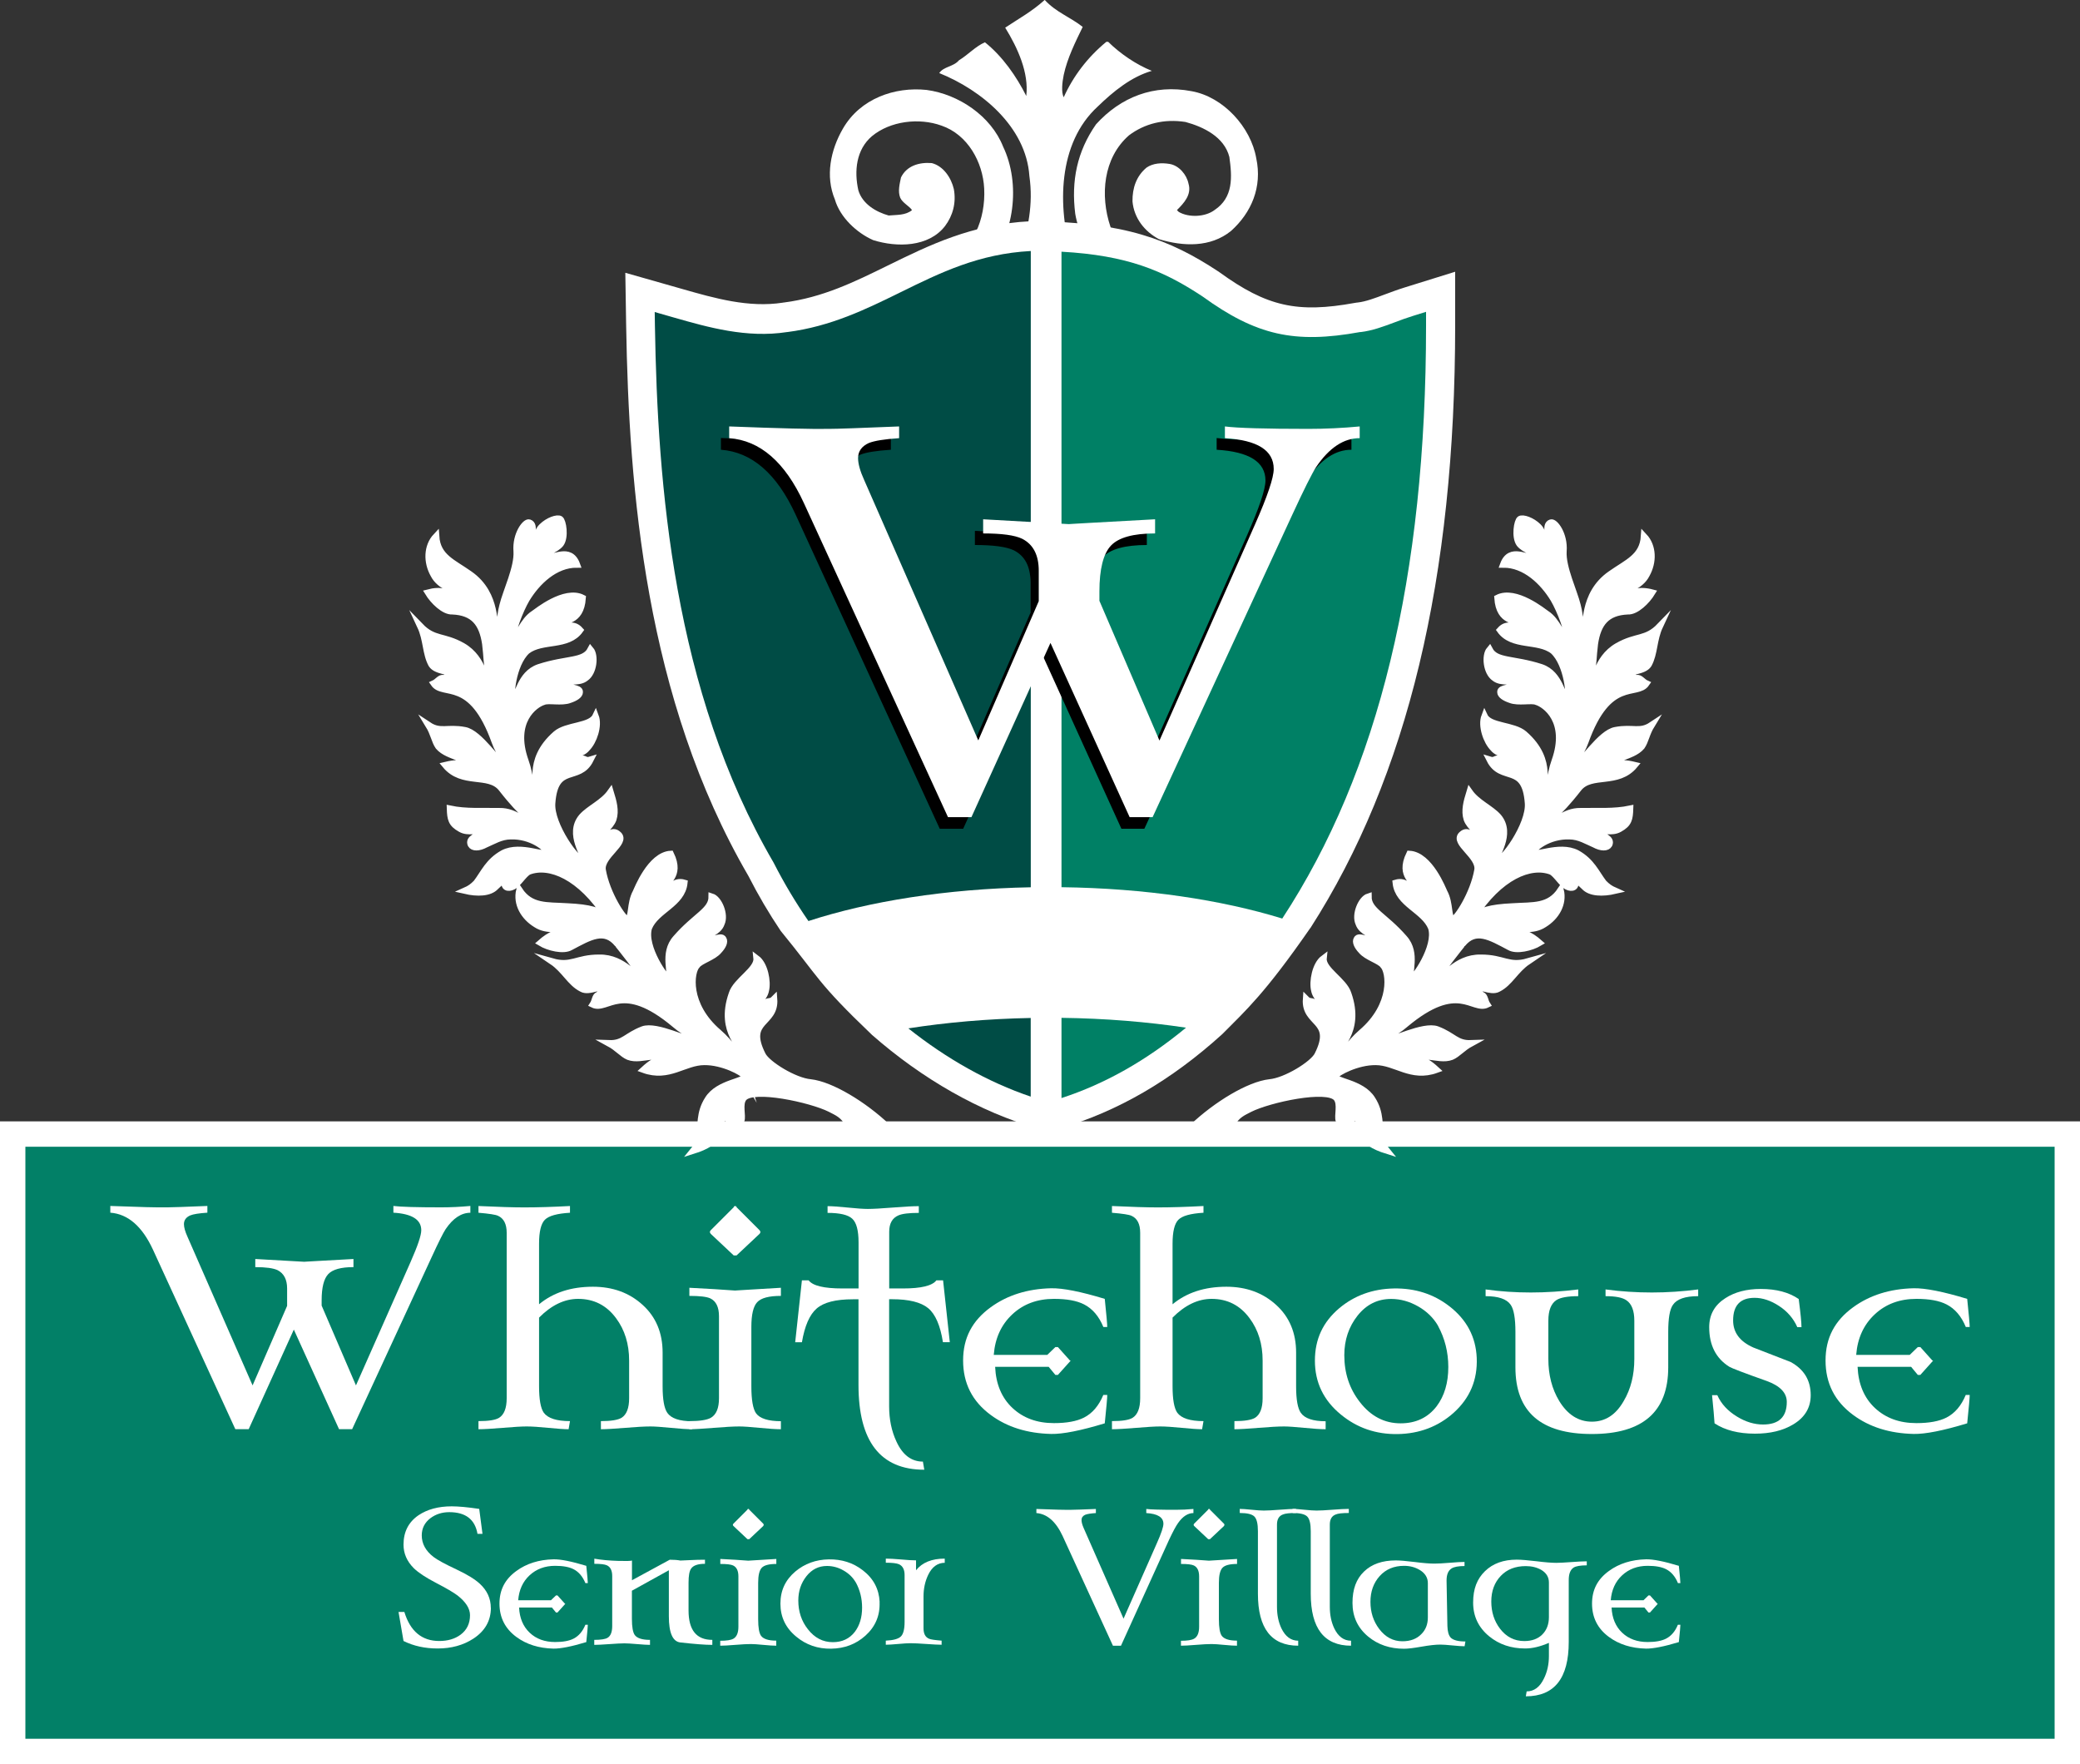<?xml version="1.0" encoding="UTF-8"?><svg id="logos" xmlns="http://www.w3.org/2000/svg" viewBox="0 0 300 254.43"><rect x="0" y="0" width="300" height="254.43" fill="#333333" stroke="none"/><defs><style>.cls-1{stroke-miterlimit:22.93;stroke-width:.2px;}.cls-1,.cls-2{stroke:#fff;}.cls-1,.cls-2,.cls-3,.cls-4{fill:#fff;}.cls-2{stroke-miterlimit:10;stroke-width:.92px;}.cls-2,.cls-5,.cls-6,.cls-7,.cls-8,.cls-3,.cls-9,.cls-10{fill-rule:evenodd;}.cls-5{fill:#008065;}.cls-5,.cls-6,.cls-7,.cls-8,.cls-3,.cls-9,.cls-11,.cls-4,.cls-12,.cls-10{stroke-width:0px;}.cls-6{fill:#004c45;}.cls-7{fill:#231f20;}.cls-8{fill:#626366;}.cls-9{fill:#929497;}.cls-12{fill:#028067;}</style></defs><rect class="cls-12" x="1.83" y="163.55" width="296.34" height="89.05"/><path class="cls-4" d="m296.34,165.38v85.38H3.66v-85.38h292.67m3.66-3.66H0v92.71h300v-92.71h0Z"/><path class="cls-4" d="m67.85,174.9c-1.31,0-2.51.79-3.58,2.37-.35.54-1.01,1.85-1.97,3.94l-11.51,24.9h-1.89l-6.52-14.36-6.51,14.36h-1.93l-11.87-25.87c-1.56-3.38-3.61-5.16-6.16-5.35v-.97c4.16.16,6.91.23,8.25.2.64,0,2.56-.07,5.75-.2v.97c-1.21.08-2.04.21-2.49.4-.59.27-.89.68-.89,1.25,0,.46.17,1.07.51,1.82l9.39,21.44,4.98-11.47v-2.51c0-1.29-.46-2.17-1.37-2.64-.62-.29-1.69-.44-3.22-.44v-1.17l7.08.4c-.19,0,2.17-.13,7.08-.4v1.17c-1.8,0-3.01.34-3.64,1.01-.63.67-.95,1.93-.95,3.78v.76l4.95,11.51,7.89-17.83c1.02-2.31,1.53-3.82,1.53-4.55,0-1.53-1.34-2.37-4.02-2.53v-.97c1.02.13,3.31.2,6.88.2,1.42,0,2.83-.07,4.22-.2v.97Z"/><path class="cls-4" d="m99.83,206.12c-.72,0-1.75-.07-3.08-.2-1.33-.13-2.3-.2-2.92-.2-.86,0-2.08.07-3.66.2-1.58.13-2.75.2-3.5.2v-1.17c1.45,0,2.44-.16,2.98-.48.72-.46,1.09-1.39,1.09-2.82v-5.43c0-2.39-.63-4.43-1.89-6.12-1.37-1.85-3.19-2.78-5.47-2.78-1.96,0-3.84.9-5.63,2.7v9.9c0,1.9.23,3.18.68,3.82.59.8,1.85,1.21,3.78,1.21l-.2,1.17c-.64,0-1.62-.07-2.94-.2-1.31-.13-2.35-.2-3.1-.2s-1.9.07-3.46.2c-1.56.13-2.72.2-3.5.2v-1.17c1.48,0,2.47-.16,2.98-.48.72-.46,1.09-1.39,1.09-2.82v-23.86c0-1.26-.42-2.08-1.25-2.45-.32-.16-1.26-.31-2.82-.44v-.97c2.84.13,5.04.2,6.6.2,1.93,0,4.13-.07,6.6-.2v.97c-1.85.11-3.06.44-3.62,1.01-.56.56-.84,1.72-.84,3.46v8.73c2.04-1.69,4.63-2.53,7.76-2.53,2.87,0,5.26.87,7.18,2.62,1.92,1.74,2.88,4.04,2.88,6.88v4.87c0,1.9.23,3.18.68,3.82.56.8,1.76,1.21,3.58,1.21v1.17Z"/><path class="cls-4" d="m112.63,206.12c-.72,0-1.75-.07-3.08-.2-1.33-.13-2.3-.2-2.92-.2-.86,0-2.09.07-3.68.2-1.6.13-2.77.2-3.52.2v-1.17c1.5,0,2.53-.16,3.1-.48.78-.46,1.17-1.39,1.17-2.82v-11.83c0-1.31-.42-2.17-1.25-2.57-.51-.24-1.52-.36-3.02-.36v-1.17c2.66.13,4.85.27,6.6.4-.13,0,2.07-.13,6.6-.4v1.17c-1.72,0-2.86.3-3.42.91-.56.6-.84,1.79-.84,3.56v8.57c0,1.96.23,3.26.68,3.9.56.75,1.76,1.13,3.58,1.13v1.17Zm-3.1-28.16l-3.3,3.1h-.4l-3.3-3.1c-.19-.19-.19-.38,0-.56l3.3-3.3c0-.11.07-.16.2-.16s.2.05.2.16l3.3,3.3c.19.19.19.38,0,.56Z"/><path class="cls-4" d="m136.97,193.57h-.97c-.38-2.41-1.09-4.05-2.13-4.91-1.05-.86-2.79-1.29-5.23-1.29h-.4v15.45c0,1.88.35,3.57,1.05,5.07.88,1.93,2.16,2.9,3.82,2.9l.2,1.17c-6.33,0-9.49-4.08-9.49-12.23v-12.35h-.8c-2.47,0-4.21.44-5.23,1.33-1.02.88-1.73,2.51-2.13,4.87h-.97l.97-8.93h.97c.59.78,2.21,1.17,4.87,1.17h2.33v-6.64c0-1.72-.3-2.86-.91-3.42-.6-.56-1.79-.84-3.56-.84v-.97c.64,0,1.61.07,2.9.2,1.29.13,2.25.2,2.9.2.78,0,1.98-.07,3.62-.2,1.64-.13,2.88-.2,3.74-.2v.97c-1.42,0-2.4.12-2.94.36-.89.38-1.33,1.17-1.33,2.37v8.17h1.97c2.63,0,4.24-.39,4.83-1.17h.97l.97,8.93Z"/><path class="cls-4" d="m159.7,201.21c0,.38-.12,1.73-.36,4.06-3.46,1.05-6.03,1.56-7.72,1.53-3.46-.08-6.37-.99-8.73-2.74-2.66-1.96-3.98-4.57-3.98-7.85s1.33-5.75,3.98-7.68c2.39-1.74,5.3-2.66,8.73-2.74,1.69-.03,4.26.48,7.72,1.53.24,2.31.36,3.66.36,4.06h-.56c-.64-1.56-1.57-2.64-2.78-3.26-1.05-.54-2.49-.8-4.34-.8-2.41,0-4.42.74-6.01,2.23-1.6,1.49-2.49,3.44-2.68,5.85h7.72l1.17-1.13h.36l1.73,1.93c.13,0,.13.05,0,.16l-1.73,1.93h-.36l-.97-1.17h-7.72c.11,2.49.94,4.47,2.49,5.93,1.56,1.46,3.55,2.19,5.99,2.19,1.85,0,3.3-.27,4.34-.8,1.21-.62,2.13-1.7,2.78-3.26h.56Z"/><path class="cls-4" d="m191.2,206.12c-.72,0-1.75-.07-3.08-.2-1.33-.13-2.3-.2-2.92-.2-.86,0-2.08.07-3.66.2-1.58.13-2.75.2-3.5.2v-1.17c1.45,0,2.44-.16,2.98-.48.72-.46,1.09-1.39,1.09-2.82v-5.43c0-2.39-.63-4.43-1.89-6.12-1.37-1.85-3.19-2.78-5.47-2.78-1.96,0-3.84.9-5.63,2.7v9.9c0,1.9.23,3.18.68,3.82.59.8,1.85,1.21,3.78,1.21l-.2,1.17c-.64,0-1.62-.07-2.94-.2-1.31-.13-2.35-.2-3.1-.2s-1.9.07-3.46.2c-1.56.13-2.72.2-3.5.2v-1.17c1.48,0,2.47-.16,2.98-.48.72-.46,1.09-1.39,1.09-2.82v-23.86c0-1.26-.42-2.08-1.25-2.45-.32-.16-1.26-.31-2.82-.44v-.97c2.84.13,5.04.2,6.6.2,1.93,0,4.13-.07,6.6-.2v.97c-1.85.11-3.06.44-3.62,1.01-.56.56-.84,1.72-.84,3.46v8.73c2.04-1.69,4.63-2.53,7.76-2.53,2.87,0,5.26.87,7.18,2.62,1.92,1.74,2.88,4.04,2.88,6.88v4.87c0,1.9.23,3.18.68,3.82.56.8,1.76,1.21,3.58,1.21v1.17Z"/><path class="cls-4" d="m207.41,191.2c-.67-1.15-1.63-2.09-2.88-2.8-1.25-.71-2.54-1.07-3.88-1.07-1.96,0-3.57.8-4.85,2.41-1.27,1.61-1.91,3.51-1.91,5.71,0,2.6.75,4.85,2.25,6.76,1.58,2.04,3.54,3.06,5.87,3.06,2.2,0,3.93-.82,5.19-2.45,1.13-1.5,1.69-3.39,1.69-5.67,0-2.15-.5-4.13-1.49-5.95m5.59,4.63c.13,3.17-.98,5.81-3.34,7.93-2.23,1.98-4.91,3-8.05,3.06-3.14.05-5.87-.89-8.21-2.82-2.49-2.04-3.74-4.63-3.74-7.76s1.17-5.58,3.5-7.56c2.2-1.85,4.83-2.8,7.89-2.86,3.06-.05,5.73.8,8.01,2.57,2.49,1.93,3.81,4.41,3.94,7.44Z"/><path class="cls-4" d="m244.91,186.93c-1.85,0-3.06.42-3.62,1.25-.46.64-.68,1.94-.68,3.9v5.11c0,6.41-3.67,9.62-11.02,9.62s-11.02-3.2-11.02-9.62v-5.11c0-1.96-.23-3.26-.68-3.9-.56-.83-1.77-1.25-3.62-1.25v-.97c2.17.3,4.35.44,6.52.44s4.48-.15,6.84-.44v.97c-1.5,0-2.55.19-3.14.56-.78.51-1.17,1.5-1.17,2.98v5.51c0,2.31.52,4.33,1.57,6.07,1.21,1.98,2.78,2.98,4.71,2.98s3.46-.99,4.59-2.98c1.02-1.72,1.53-3.74,1.53-6.07v-5.51c0-1.45-.38-2.43-1.13-2.94-.56-.4-1.57-.6-3.02-.6v-.97c2.25.3,4.48.44,6.68.44s4.43-.15,6.68-.44v.97Z"/><path class="cls-4" d="m261.16,201.21c0,1.8-.84,3.21-2.53,4.22-1.48.89-3.31,1.33-5.51,1.33-2.39,0-4.33-.5-5.83-1.49-.05-.83-.17-2.19-.36-4.06h.76c.56,1.26,1.52,2.29,2.86,3.1,1.23.75,2.48,1.13,3.74,1.13,2.28,0,3.42-1.09,3.42-3.26,0-1.31-.97-2.32-2.9-3.02-3.25-1.15-5.04-1.84-5.39-2.05-1.93-1.21-2.9-3.11-2.9-5.71,0-1.8.78-3.19,2.33-4.18,1.37-.89,3.07-1.33,5.11-1.33,2.23,0,4.05.48,5.47,1.45.27,2.07.4,3.42.4,4.06h-.6c-.56-1.26-1.44-2.28-2.64-3.06-1.19-.78-2.37-1.17-3.52-1.17-2.07,0-3.1,1.09-3.1,3.26,0,1.74.97,3.04,2.9,3.9,1.8.7,3.59,1.39,5.39,2.09,1.93,1.05,2.9,2.64,2.9,4.79"/><path class="cls-4" d="m284.09,201.21c0,.38-.12,1.73-.36,4.06-3.46,1.05-6.03,1.56-7.72,1.53-3.46-.08-6.37-.99-8.73-2.74-2.66-1.96-3.98-4.57-3.98-7.85s1.33-5.75,3.98-7.68c2.39-1.74,5.3-2.66,8.73-2.74,1.69-.03,4.26.48,7.72,1.53.24,2.31.36,3.66.36,4.06h-.56c-.64-1.56-1.57-2.64-2.78-3.26-1.05-.54-2.49-.8-4.34-.8-2.41,0-4.42.74-6.01,2.23-1.6,1.49-2.49,3.44-2.68,5.85h7.72l1.17-1.13h.36l1.73,1.93c.13,0,.13.05,0,.16l-1.73,1.93h-.36l-.97-1.17h-7.72c.11,2.49.94,4.47,2.49,5.93,1.56,1.46,3.55,2.19,5.99,2.19,1.85,0,3.3-.27,4.34-.8,1.21-.62,2.13-1.7,2.78-3.26h.56Z"/><path class="cls-4" d="m70.8,231.87c0,1.87-.85,3.36-2.54,4.46-1.45.94-3.16,1.41-5.13,1.41-1.84,0-3.48-.36-4.93-1.08l-.72-4.19h.84c.85,2.79,2.53,4.19,5.03,4.19,1.23,0,2.26-.3,3.08-.91.9-.67,1.36-1.61,1.36-2.81,0-.97-.61-1.92-1.82-2.86-.59-.44-1.62-1.04-3.08-1.8s-2.53-1.46-3.21-2.12c-.99-.99-1.48-2.12-1.48-3.4,0-1.84.72-3.25,2.17-4.24,1.27-.85,2.86-1.28,4.78-1.28.97,0,2.29.12,3.97.37l.47,3.6h-.72c-.36-2.09-1.72-3.13-4.07-3.13-1.04,0-1.94.29-2.71.86-.84.64-1.26,1.47-1.26,2.49,0,1.2.57,2.24,1.7,3.11.53.41,1.64,1.02,3.35,1.82,1.53.72,2.64,1.41,3.33,2.05,1.05.97,1.58,2.13,1.58,3.48"/><path class="cls-4" d="m84.78,234.33c0,.23-.07,1.06-.22,2.49-2.12.64-3.7.95-4.73.94-2.12-.05-3.9-.61-5.35-1.68-1.63-1.2-2.44-2.8-2.44-4.81s.81-3.53,2.44-4.71c1.46-1.07,3.25-1.63,5.35-1.68,1.04-.02,2.61.3,4.73.94.15,1.41.22,2.24.22,2.49h-.35c-.39-.95-.96-1.62-1.7-2-.64-.33-1.53-.49-2.66-.49-1.48,0-2.71.46-3.69,1.37-.98.91-1.52,2.11-1.64,3.59h4.73l.72-.69h.22l1.06,1.18c.08,0,.08.03,0,.1l-1.06,1.18h-.22l-.59-.72h-4.73c.07,1.53.58,2.74,1.53,3.64.95.9,2.18,1.34,3.67,1.34,1.13,0,2.02-.16,2.66-.49.74-.38,1.31-1.04,1.7-2h.35Z"/><path class="cls-4" d="m102.73,237.22c-1.02,0-2.56-.12-4.61-.35-1.1-.13-1.65-1.39-1.65-3.77v-6.64l-5.33,2.95v4.03c0,1.2.14,1.99.42,2.37.35.46,1.08.69,2.19.69v.72c-.39,0-1.01-.04-1.84-.11s-1.44-.11-1.84-.11c-.46,0-1.18.04-2.17.11-.99.07-1.72.11-2.19.11v-.72c.95,0,1.59-.1,1.92-.3.44-.26.67-.83.67-1.7v-7.2c0-.79-.25-1.31-.76-1.55-.31-.15-.92-.22-1.82-.22v-.74c1.02.18,2.16.28,3.43.32,1.12.03,1.78.02,2-.05v2.84l5.45-2.96c.62,0,1.13.04,1.53.12.1,0,.54-.02,1.33-.06.79-.04,1.53-.06,2.22-.06v.59c-1.02,0-1.68.23-2,.69-.25.35-.37,1.02-.37,2.02v4.02c0,2.83,1.14,4.24,3.43,4.24v.72Z"/><path class="cls-4" d="m111.98,237.34c-.44,0-1.07-.04-1.89-.12-.81-.08-1.41-.12-1.79-.12-.53,0-1.28.04-2.26.12-.98.08-1.7.12-2.16.12v-.71c.92,0,1.55-.1,1.9-.3.48-.28.72-.85.72-1.73v-7.25c0-.81-.25-1.33-.76-1.58-.31-.15-.93-.22-1.85-.22v-.72c1.63.08,2.98.16,4.04.25-.08,0,1.27-.08,4.04-.25v.72c-1.05,0-1.75.18-2.1.55-.35.37-.52,1.1-.52,2.18v5.25c0,1.2.14,2,.42,2.39.35.46,1.08.69,2.19.69v.71Zm-1.9-17.26l-2.02,1.9h-.25l-2.02-1.9c-.12-.11-.12-.23,0-.35l2.02-2.02c0-.07.04-.1.12-.1s.12.03.12.1l2.02,2.02c.11.11.11.23,0,.35Z"/><path class="cls-4" d="m123.42,228.2c-.41-.71-1-1.28-1.76-1.71-.76-.44-1.56-.65-2.38-.65-1.2,0-2.19.49-2.97,1.48-.78.99-1.17,2.15-1.17,3.5,0,1.59.46,2.98,1.38,4.14.97,1.25,2.17,1.87,3.6,1.87,1.35,0,2.41-.5,3.18-1.5.69-.92,1.04-2.08,1.04-3.48,0-1.32-.3-2.53-.91-3.65m3.43,2.84c.08,1.94-.6,3.56-2.05,4.86-1.36,1.22-3.01,1.84-4.93,1.87-1.92.03-3.6-.54-5.03-1.73-1.53-1.25-2.29-2.84-2.29-4.76s.72-3.42,2.15-4.64c1.35-1.13,2.96-1.72,4.83-1.75,1.87-.03,3.51.49,4.91,1.58,1.53,1.18,2.33,2.7,2.42,4.56Z"/><path class="cls-4" d="m136.29,225.38c-1.05,0-1.86.58-2.42,1.75-.44.92-.67,1.96-.67,3.11v4.59c0,.79.27,1.29.81,1.51.21.1.81.19,1.8.27v.59c-.46,0-1.2-.04-2.21-.11s-1.77-.11-2.28-.11c-.39,0-.99.04-1.78.11-.79.07-1.38.11-1.78.11v-.59c1.09-.05,1.81-.25,2.17-.6.36-.35.54-1.06.54-2.11v-6.75c0-.79-.27-1.31-.81-1.56-.35-.15-.98-.22-1.9-.22v-.59c.51,0,1.24.04,2.18.12.95.09,1.67.13,2.18.13v1.43c.89-1.12,2.27-1.68,4.14-1.68v.59Z"/><path class="cls-4" d="m172.14,218.21c-.81,0-1.55.48-2.22,1.43-.33.46-.76,1.27-1.31,2.44l-6.93,15.26h-1.16l-7.27-15.85c-.97-2.07-2.23-3.16-3.77-3.28v-.59c2.55.1,4.23.14,5.05.12.39,0,1.57-.04,3.53-.12v.59c-.74.05-1.26.13-1.55.25-.35.16-.52.42-.52.76,0,.28.09.65.29,1.11l5.77,13.11,4.81-10.89c.63-1.41.94-2.34.94-2.79,0-.94-.82-1.45-2.47-1.55v-.59c.62.08,2.04.12,4.24.12.85,0,1.71-.04,2.56-.12v.59Z"/><path class="cls-4" d="m178.43,237.34c-.44,0-1.07-.04-1.89-.12-.81-.08-1.41-.12-1.79-.12-.53,0-1.28.04-2.26.12-.98.08-1.7.12-2.16.12v-.71c.92,0,1.55-.1,1.9-.3.48-.28.72-.85.72-1.73v-7.25c0-.81-.25-1.33-.76-1.58-.31-.15-.93-.22-1.85-.22v-.72c1.63.08,2.98.16,4.04.25-.08,0,1.27-.08,4.04-.25v.72c-1.05,0-1.75.18-2.1.55-.35.37-.52,1.1-.52,2.18v5.25c0,1.2.14,2,.42,2.39.35.46,1.08.69,2.19.69v.71Zm-1.9-17.26l-2.02,1.9h-.25l-2.02-1.9c-.11-.11-.11-.23,0-.35l2.02-2.02c0-.07.04-.1.12-.1s.12.03.12.1l2.02,2.02c.11.11.11.23,0,.35Z"/><path class="cls-4" d="m187.25,237.34c-3.88,0-5.82-2.5-5.82-7.5v-9.02c0-1.07-.17-1.77-.51-2.11-.34-.34-1.04-.51-2.11-.51v-.59c.35,0,.91.04,1.68.12.78.08,1.37.12,1.78.12.51,0,1.28-.04,2.31-.12,1.03-.08,1.81-.12,2.34-.12v.59c-.94,0-1.57.07-1.9.22-.56.21-.84.7-.84,1.45v11.86c0,1.17.21,2.2.64,3.11.57,1.18,1.38,1.78,2.42,1.78v.71Z"/><path class="cls-4" d="m194.87,237.34c-3.88,0-5.82-2.5-5.82-7.5v-9.02c0-1.07-.17-1.77-.51-2.11-.34-.34-1.04-.51-2.11-.51v-.59c.35,0,.91.04,1.68.12.78.08,1.37.12,1.78.12.51,0,1.28-.04,2.31-.12,1.03-.08,1.81-.12,2.34-.12v.59c-.94,0-1.57.07-1.9.22-.56.21-.84.7-.84,1.45v11.86c0,1.17.21,2.2.64,3.11.57,1.18,1.38,1.78,2.42,1.78v.71Z"/><path class="cls-4" d="m205.94,233.27v-4.96c0-.77-.38-1.4-1.13-1.87-.67-.41-1.44-.62-2.29-.62-1.46,0-2.64.49-3.53,1.48-.89.99-1.33,2.23-1.33,3.72s.42,2.79,1.26,3.9c.89,1.18,2.01,1.78,3.35,1.78,1.15,0,2.05-.34,2.71-1.01.64-.62.96-1.43.96-2.42m5.42,3.43l-.12.72c-.39,0-.98-.04-1.76-.12-.78-.08-1.37-.12-1.76-.12-.66,0-1.56.1-2.7.3-1.14.2-1.98.3-2.5.3-2.04,0-3.76-.58-5.18-1.75-1.51-1.25-2.27-2.87-2.27-4.86s.55-3.45,1.66-4.52c1.11-1.08,2.64-1.61,4.6-1.61.58,0,1.48.08,2.72.23,1.24.16,2.18.23,2.82.23.53,0,1.27-.04,2.23-.12.96-.08,1.67-.12,2.13-.12v.59c-.89,0-1.51.12-1.87.35-.49.31-.73.9-.72,1.78l.12,6.51c.02.81.18,1.37.49,1.7.38.36,1.08.54,2.1.54Z"/><path class="cls-4" d="m223.4,233.2v-4.98c0-.77-.37-1.38-1.11-1.82-.64-.36-1.38-.54-2.22-.54-1.51,0-2.72.47-3.62,1.42-.9.95-1.36,2.17-1.36,3.69s.42,2.82,1.26,3.92c.9,1.18,2.07,1.78,3.5,1.78,1.1,0,1.97-.32,2.6-.95.63-.63.95-1.47.95-2.5m5.47-7.47c-.92,0-1.55.11-1.9.32-.48.31-.71.91-.71,1.8v8.93c0,5.23-2.06,7.84-6.19,7.84l.12-.71c1.07,0,1.9-.62,2.49-1.85.48-.97.72-2.05.72-3.25v-1.9c-1.25.54-2.39.81-3.43.81-2.02,0-3.75-.58-5.18-1.75-1.55-1.27-2.32-2.89-2.32-4.88s.57-3.41,1.71-4.52c1.14-1.11,2.67-1.66,4.57-1.66.64,0,1.59.08,2.86.23,1.27.16,2.22.23,2.86.23.46,0,1.18-.04,2.15-.11s1.72-.11,2.24-.11v.59Z"/><path class="cls-4" d="m242.36,234.33c0,.23-.07,1.06-.22,2.49-2.12.64-3.7.95-4.73.94-2.12-.05-3.9-.61-5.35-1.68-1.63-1.2-2.44-2.8-2.44-4.81s.81-3.53,2.44-4.71c1.46-1.07,3.25-1.63,5.35-1.68,1.04-.02,2.61.3,4.73.94.15,1.41.22,2.24.22,2.49h-.35c-.39-.95-.96-1.62-1.7-2-.64-.33-1.53-.49-2.66-.49-1.48,0-2.71.46-3.69,1.37-.98.91-1.52,2.11-1.64,3.59h4.73l.71-.69h.22l1.06,1.18c.08,0,.08.03,0,.1l-1.06,1.18h-.22l-.59-.72h-4.73c.07,1.53.58,2.74,1.53,3.64.95.9,2.18,1.34,3.67,1.34,1.13,0,2.02-.16,2.66-.49.74-.38,1.31-1.04,1.7-2h.35Z"/><rect class="cls-4" x="0" y="162.09" width="300" height="2.71"/><path class="cls-3" d="m142.38,38.37c3.96-4.41,4.85-11.89,2.3-17.22-1.74-4.41-6.41-7.56-11.04-8.18-4.56-.48-9.56,1.22-12.07,5.59-1.78,3.07-2.56,6.85-1.15,10.22.74,2.56,3.15,4.81,5.52,5.85,3.41,1.07,8,1.04,10.37-2.04,1.11-1.48,1.63-3.33,1.26-5.33-.37-1.59-1.48-3.3-3.18-3.74-1.85-.15-3.63.41-4.44,2.07-.19.93-.48,2-.11,2.93.33.74,1.3,1.19,1.7,1.78-.93.78-2.22.67-3.37.78-1.85-.52-3.78-1.67-4.37-3.63-.63-2.81-.3-5.89,1.96-7.81,2.63-2.18,6.78-2.7,10.04-1.52,3.78,1.3,5.96,5.26,6.15,9.07.22,4.41-1.59,8.74-5.52,11-2.67,1.85-5.85,2.44-8.89,3.41.11.52-.3,1.26.33,1.59,5.04.74,10.74-.67,14.52-4.81"/><path class="cls-3" d="m173.64,42.74l-.07-1.26c-5.07-1.26-11.41-2.96-13.41-8.78-1.52-4.52-1.04-9.93,2.67-13.18,2.26-1.7,5.07-2.41,8.15-1.93,2.59.7,5.59,2.15,6.33,5.04.41,2.93.59,5.85-2.15,7.67-1.33,1-3.7,1.11-5.15.26l-.26-.26c1-1,2.15-2.22,1.67-3.81-.26-1.3-1.37-2.63-2.74-2.85-1.15-.19-2.37-.11-3.3.52-1.48,1.22-2.07,2.96-2.04,4.89.22,2.41,1.74,4.33,3.81,5.44,3.52,1.07,7.44,1.22,10.41-1.19,2.93-2.63,4.52-6.33,3.63-10.48-.78-4.48-4.74-8.85-9.33-9.67-5.44-1.04-10.22.85-13.78,4.78-2.74,3.93-3.59,8.15-3,12.89.89,5.37,5.52,10.37,10.74,11.81,2.26.74,4.7.81,7.11.63.3-.07.63-.22.7-.52"/><path class="cls-3" d="m150.95,43.63c.67-2.48,2-4.74,3.63-6.74-2.07-7.04-2.04-16.22,3.74-21.52,2.26-2.19,4.85-4.3,7.81-5.15-2.22-.89-4.52-2.44-6.3-4.19h-.26c-2.7,2.22-4.78,4.96-6.15,8-.37-.74-.22-2.15,0-3.22.52-2.44,1.7-4.78,2.74-6.93-1.78-1.41-3.85-2.11-5.48-3.89-1.85,1.67-3.7,2.67-5.7,4,1.81,2.93,3.44,6.52,3.04,9.85-1.41-2.81-3.41-5.7-5.96-7.74-1.37.59-2.44,1.81-3.74,2.59-.81.96-2.22.89-2.85,1.85,6.07,2.44,12.52,7.74,13,14.85.59,4.11-.22,7.7-1.33,11.3,1.48,2.19,3.22,4.3,3.63,6.93h.19Z"/><path class="cls-7" d="m80.12,135.37s0,0,0,0c0,0,0,0,0,0"/><polyline class="cls-10" points="219.57 161.74 219.63 161.66 219.6 161.7 219.6 161.7 219.57 161.74"/><path class="cls-7" d="m225,135.38h.05s0,0,0,0c0,0,.05,0,.05,0l-.11.02Z"/><polygon class="cls-7" points="218.12 133.81 218.05 133.77 218.08 133.79 218.08 133.79 218.12 133.81"/><path class="cls-8" d="m148.66,36.19c-7.48.39-13,3.1-18.83,5.97-4.91,2.42-10,4.91-16.29,5.72h-.02s-.02,0-.02,0c-5.82.9-11.38-.69-16.29-2.09,0,0-.91-.26-.91-.26l-1.88-.54.03,1.97c.38,23.03,2.66,52.63,17.09,77.39h0s.02.03.02.04c0,.01.01.02.02.03h0c1.48,2.91,3.16,5.72,5,8.39,8.72-2.85,19.86-4.64,32.07-4.87V36.19Z"/><path class="cls-8" d="m131.01,148.31c5.5,4.37,11.49,7.75,17.65,9.84v-11.34c-6.22.12-12.16.64-17.65,1.5"/><path class="cls-9" d="m184.94,132.45c13.93-21.27,20.74-49.37,20.74-85.51v-1.99c-1.08.34-1.89.59-1.89.59-.89.28-1.72.59-2.59.91-1.68.63-3.27,1.22-4.95,1.42h-.05s-.05.01-.05.01c-9.45,1.73-14.97.48-22.73-5.15,0,0-.01,0-.03-.02-.02-.01-.03-.02-.03-.02-5.58-3.66-10.72-5.87-20.26-6.4v91.63c12.04.15,23.07,1.82,31.84,4.52"/><path class="cls-9" d="m153.1,158.37c6.29-2.06,12.23-5.41,17.96-10.15-5.59-.85-11.63-1.35-17.96-1.42v11.58Z"/><path class="cls-3" d="m189,133.84c14.03-21.87,20.88-50.46,20.88-86.98v-7.67l-7.29,2.27c-1,.31-1.93.66-2.82.99-1.5.56-2.79,1.05-3.97,1.18l-.19.02-.18.03c-8.33,1.52-12.71.53-19.55-4.42l-.11-.08-.11-.07c-6.86-4.51-13.45-7.13-26.8-7.2h-.15s-.15,0-.15,0c-8.38.42-14.56,3.46-20.53,6.39-4.82,2.37-9.38,4.61-14.99,5.33h-.07s-.07.02-.07.02c-4.92.76-9.8-.63-14.52-1.98l-.91-.26s-7.28-2.08-7.28-2.07l.12,7.61c.39,23.53,2.74,53.8,17.64,79.39,1.39,2.73,2.95,5.38,4.65,7.91,5.64,6.89,5.2,7.38,13.17,15,7.25,6.35,15.49,11.09,23.93,13.51l1.56.45,1.56-.46c8.36-2.44,16.1-6.93,23.48-13.62,3.42-3.45,6.11-5.81,12.69-15.3"/><path class="cls-6" d="m111.59,124.43h0s-.01-.02-.02-.03c0-.02-.02-.03-.02-.04h0c-14.43-24.76-16.71-54.36-17.09-77.39l-.03-1.97,1.88.54s.91.26.91.26c4.9,1.4,10.47,2.99,16.29,2.09,0,0,0,0,.02,0h.02c6.3-.81,11.38-3.31,16.29-5.72,5.83-2.87,11.34-5.57,18.83-5.97v91.76c-12.21.23-23.35,2.03-32.07,4.87-1.84-2.67-3.52-5.47-5-8.38"/><path class="cls-5" d="m173.36,42.7s.01,0,.03.02c.01.01.03.02.03.02,7.76,5.62,13.28,6.87,22.73,5.15,0,0,.02,0,.05,0h.05c1.68-.2,3.27-.79,4.95-1.42.87-.33,1.7-.64,2.59-.91,0,0,.81-.25,1.89-.59v1.99c0,36.14-6.8,64.24-20.74,85.51-8.77-2.7-19.8-4.37-31.84-4.52V36.3c9.53.53,14.68,2.73,20.26,6.4"/><path class="cls-6" d="m131.01,148.31c5.49-.86,11.43-1.38,17.65-1.5v11.34c-6.15-2.08-12.15-5.47-17.65-9.84"/><path class="cls-5" d="m153.1,158.37v-11.58c6.33.08,12.37.58,17.96,1.42-5.73,4.74-11.67,8.1-17.96,10.15"/><path class="cls-2" d="m107.43,155.18c-.29-.5-3.17-2.06-5.84-2.03-2.91,0-5.09,2.46-8.77,1.13,1.07-.98,1.75-1.39,2.11-1.18.2.08.74.07.75-.27-.05-.48-1.12-.57-1.84-.45-.96.1-2.19.42-3.2.03-.91-.39-1.53-1.25-2.82-1.95,2.14.08,2.46-1.07,4.89-2,2.01-.74,6.79,1.84,7.13,1.42.33-.62-.85-.69-2.5-2.13-7.69-6.46-9.7-1.84-11.84-2.88.34-.52.31-1.24.78-1.39.35-.42,1.23-.32.88-.87-.31-.7-2.17.61-3.25-.01-1.69-.85-2.46-2.71-4.28-3.94,2.8.79,3.54-.55,6.79-.54,3.68-.08,5.52,3.28,5.84,2.57.26-.32-3.23-4.58-3.18-4.53-1.89-2.33-3.99-1.05-6.8.44-1.01.59-3.15.08-4.33-.63.62-.55,1.44-1.12,1.87-1.21.47-.14.81-.13.84-.38.21-.8-1.64.07-3.36-1.07-1.76-1.08-2.87-2.96-2.39-4.95,1.66,2.5,3.96,2.17,6.89,2.36,3.32.15,4.77.63,5.69,1.56-3.75-5.88-8.25-7.71-11.2-6.59-.56.25-1.32,1.39-1.85,1.84-.53.54-1.48.73-1.64.07-.14-.47,1.12-.4.63-.99-.38-.4-.97.44-1.91,1.26-.87.96-2.67,1-4.45.59.7-.31,1.1-.6,1.63-1.14,1.11-1.47,1.73-3.09,3.84-4.27,2.63-1.38,6.38.72,6.29-.25,0-.44-2.17-2.3-5.17-2.2-1.41,0-2.55.74-3.62,1.19-.97.53-1.84.53-2.13.02-.44-.98,1.14-1.18,1.09-1.66-.07-.67-1.4.09-2.59-.61-1.34-.74-1.46-1.45-1.51-2.91,2.33.49,4.69.3,7.12.35,2.52-.06,3.99,2.02,4.32,1.41.24-.51-.62-.33-4.02-4.69-1.83-2.29-5.62-.36-8.1-3.36,1.42-.34,2.2-.32,2.38,0,.16.13.62.42.79.11.25-.41-.68-1-1.38-1.22-.86-.35-2.06-.71-2.78-1.56-.57-.82-.67-1.87-1.43-3.11,1.72,1.14,2.7.26,5.22.74,2.17.36,4.96,4.94,5.52,4.69.6-.3-.44-.97-1.17-2.99-3.38-9.46-7.44-6.43-8.81-8.43.56-.25.93-.92,1.43-.77.46-.24,1.15.32,1.18-.36.07-.74-2.23-.5-2.93-1.6-.89-1.61-.7-3.57-1.63-5.56,2.01,2.08,3.34,1.31,6.11,2.88,3.25,1.86,3.19,5.6,3.78,5.2.32-.18.25-.85-.09-1.84-.26-1.09-.16-1.54-.42-3.69-.44-2.92-1.67-4.54-4.74-4.67-1.21.07-2.77-1.47-3.52-2.7.9-.24,1.82-.28,2.27-.08.54.09.75.26.93.05.52-.63-1.49-.77-2.4-2.57-1.01-1.79-.99-4.07.37-5.52.2,2.99,2.42,3.74,4.82,5.44,4.28,2.97,3.28,7.97,3.93,7.71.57-.15.35-1.3.84-3.19.48-1.99,2.17-5.46,2.03-7.78-.2-2.46,1.26-4.35,1.81-4.16,1.05.33-.01,2.28.63,2.36.84.16.21-.8,1.18-1.77.93-.92,2.24-1.34,2.66-1.09.41.25.8,2.59.07,3.58-.78.95-1.99.93-1.63,1.67.31.7,2.96-1.46,3.97,1.3-3.16-.02-5.76,2.52-7.26,5-.95,1.6-2.22,4.98-1.81,5.13.63.42,1.2-2.01,2.85-3.05.37-.23,4.44-3.6,7.05-2.26-.25,3.76-2.95,2.97-2.77,3.82.16.66,1.32-.42,2.41.82-1.79,2.51-5.5,1.33-7.66,3.01-2.13,1.96-2.46,6.9-2.07,6.86.81-.13.95-3.54,3.77-4.51,4.09-1.33,6.52-.76,7.46-2.55.72.85.48,3.3-.7,4.1-1.03.83-2.51.16-2.63.85-.12.69,1.84.45,1.77,1.18,0,.44-.6.84-1.44,1.12-1.17.46-3.06-.03-3.76.28-1.27.37-4.67,2.8-2.64,8.52.81,2.25.66,4.16,1.29,4.14.91-.14-1.43-4.08,3.12-8.03,1.52-1.32,4.99-1.04,5.71-2.57.53,1.4-.26,3.67-1.23,4.64-.86,1.06-2.4.78-2.3,1.3-.05.49.89.2,1.52.19.53,0,.57.38,1.28.16-1.7,3.37-5.1.42-5.53,6.24-.27,3.13,3.79,8.74,4.51,8.18.4-.38-2.36-3.69-.24-6.19,1.09-1.23,3.05-2.01,4.15-3.57.43,1.41.8,2.69.4,3.94-.42,1.16-1.84,1.93-1.46,2.33.45.63,1.14-1.18,2.22-.13,1.24,1.19-2.6,3.08-2.3,5.09.59,3.48,3.05,7.17,3.53,7.12.77-.08.35-2.27,1.26-3.91.16-.31,2.08-5.35,5.03-5.51,1.65,3.38-1.1,4.04-.5,4.71.39.49.92-1.01,2.47-.54-.32,3.09-4.07,3.91-5.12,6.49-.84,2.75,2.55,7.46,2.82,7.24.62-.55-.89-3.55,1.07-5.74,2.87-3.3,5.18-3.97,5.17-6.01,1.05.33,2.01,2.61,1.41,3.89-.45,1.31-2.04,1.42-1.78,2.07.16.66,1.74-.52,2.06.18.23.37-.04,1.02-.66,1.67-.78.95-2.67,1.43-3.14,2.11-.93.92-1.56,5.69,3.11,9.68,1.81,1.56,2.61,3.28,3.2,2.88.68-.51-3.29-2.77-1.29-8.46.58-1.9,3.73-3.48,3.56-5.12,1.21.9,1.65,3.38,1.34,4.62-.25,1.38-1.75,1.92-1.42,2.28.29.5.94-.29,1.4-.53.5-.29.73-.02,1.21-.51.28,3.76-4.26,2.95-1.66,8.08.67,1.34,4.6,3.76,6.9,3.96,2.99.33,7.7,3.2,11.08,6.4-1.48-.68-4.18-1.03-5.62-.36-.72-1.38-1.68-1.72-2.6-2.21-2.81-1.41-11.15-3.2-12.49-1.56-.69.85-.08,2.58-.35,3.24-.22.7-.93,1.36-1.42.87-.42-.35-.2-1.05-.81-1.28-.61-.23-.69.85-1.06,2.05-.26,1.29-1.82,2.13-3.61,2.69.48-.58.67-1.04.84-1.78.3-1.87-.03-3.64,1.23-5.61,1.54-2.53,5.71-2.57,5.34-3.4Z"/><path class="cls-1" d="m107.43,155.18c-.29-.5-3.17-2.06-5.84-2.03-2.91,0-5.09,2.46-8.77,1.13,1.07-.98,1.75-1.39,2.11-1.18.2.08.74.07.75-.27-.05-.48-1.12-.57-1.84-.45-.96.1-2.19.42-3.2.03-.91-.39-1.53-1.25-2.82-1.95,2.14.08,2.46-1.07,4.89-2,2.01-.74,6.79,1.84,7.13,1.42.33-.62-.85-.69-2.5-2.13-7.69-6.46-9.7-1.84-11.84-2.88.34-.52.31-1.24.78-1.39.35-.42,1.23-.32.88-.87-.31-.7-2.17.61-3.25-.01-1.69-.85-2.46-2.71-4.28-3.94,2.8.79,3.54-.55,6.79-.54,3.68-.08,5.52,3.28,5.84,2.57.26-.32-3.23-4.58-3.18-4.53-1.89-2.33-3.99-1.05-6.8.44-1.01.59-3.15.08-4.33-.63.62-.55,1.44-1.12,1.87-1.21.47-.14.81-.13.84-.38.21-.8-1.64.07-3.36-1.07-1.76-1.08-2.87-2.96-2.39-4.95,1.66,2.5,3.96,2.17,6.89,2.36,3.32.15,4.77.63,5.69,1.56-3.75-5.88-8.25-7.71-11.2-6.59-.56.25-1.32,1.39-1.85,1.84-.53.54-1.48.73-1.64.07-.14-.47,1.12-.4.63-.99-.38-.4-.97.44-1.91,1.26-.87.96-2.67,1-4.45.59.7-.31,1.1-.6,1.63-1.14,1.11-1.47,1.73-3.09,3.84-4.27,2.63-1.38,6.38.72,6.29-.25,0-.44-2.17-2.3-5.17-2.2-1.41,0-2.55.74-3.62,1.19-.97.53-1.84.53-2.13.02-.44-.98,1.14-1.18,1.09-1.66-.07-.67-1.4.09-2.59-.61-1.34-.74-1.46-1.45-1.51-2.91,2.33.49,4.69.3,7.12.35,2.52-.06,3.99,2.02,4.32,1.41.24-.51-.62-.33-4.02-4.69-1.83-2.29-5.62-.36-8.1-3.36,1.42-.34,2.2-.32,2.38,0,.16.13.62.42.79.11.25-.41-.68-1-1.38-1.22-.86-.35-2.06-.71-2.78-1.56-.57-.82-.67-1.87-1.43-3.11,1.72,1.14,2.7.26,5.22.74,2.17.36,4.96,4.94,5.52,4.69.6-.3-.44-.97-1.17-2.99-3.38-9.46-7.44-6.43-8.81-8.43.56-.25.93-.92,1.43-.77.46-.24,1.15.32,1.18-.36.07-.74-2.23-.5-2.93-1.6-.89-1.61-.7-3.57-1.63-5.56,2.01,2.08,3.34,1.31,6.11,2.88,3.25,1.86,3.19,5.6,3.78,5.2.32-.18.25-.85-.09-1.84-.26-1.09-.16-1.54-.42-3.69-.44-2.92-1.67-4.54-4.74-4.67-1.21.07-2.77-1.47-3.52-2.7.9-.24,1.82-.28,2.27-.08.54.09.75.26.93.05.52-.63-1.49-.77-2.4-2.57-1.01-1.79-.99-4.07.37-5.52.2,2.99,2.42,3.74,4.82,5.44,4.28,2.97,3.28,7.97,3.93,7.71.57-.15.35-1.3.84-3.19.48-1.99,2.17-5.46,2.03-7.78-.2-2.46,1.26-4.35,1.81-4.16,1.05.33-.01,2.28.63,2.36.84.16.21-.8,1.18-1.77.93-.92,2.24-1.34,2.66-1.09.41.25.8,2.59.07,3.58-.78.95-1.99.93-1.63,1.67.31.7,2.96-1.46,3.97,1.3-3.16-.02-5.76,2.52-7.26,5-.95,1.6-2.22,4.98-1.81,5.13.63.42,1.2-2.01,2.85-3.05.37-.23,4.44-3.6,7.05-2.26-.25,3.76-2.95,2.97-2.77,3.82.16.66,1.32-.42,2.41.82-1.79,2.51-5.5,1.33-7.66,3.01-2.13,1.96-2.46,6.9-2.07,6.86.81-.13.95-3.54,3.77-4.51,4.09-1.33,6.52-.76,7.46-2.55.72.85.48,3.3-.7,4.1-1.03.83-2.51.16-2.63.85-.12.69,1.84.45,1.77,1.18,0,.44-.6.84-1.44,1.12-1.17.46-3.06-.03-3.76.28-1.27.37-4.67,2.8-2.64,8.52.81,2.25.66,4.16,1.29,4.14.91-.14-1.43-4.08,3.12-8.03,1.52-1.32,4.99-1.04,5.71-2.57.53,1.4-.26,3.67-1.23,4.64-.86,1.06-2.4.78-2.3,1.3-.05.49.89.2,1.52.19.53,0,.57.38,1.28.16-1.7,3.37-5.1.42-5.53,6.24-.27,3.13,3.79,8.74,4.51,8.18.4-.38-2.36-3.69-.24-6.19,1.09-1.23,3.05-2.01,4.15-3.57.43,1.41.8,2.69.4,3.94-.42,1.16-1.84,1.93-1.46,2.33.45.63,1.14-1.18,2.22-.13,1.24,1.19-2.6,3.08-2.3,5.09.59,3.48,3.05,7.17,3.53,7.12.77-.08.35-2.27,1.26-3.91.16-.31,2.08-5.35,5.03-5.51,1.65,3.38-1.1,4.04-.5,4.71.39.49.92-1.01,2.47-.54-.32,3.09-4.07,3.91-5.12,6.49-.84,2.75,2.55,7.46,2.82,7.24.62-.55-.89-3.55,1.07-5.74,2.87-3.3,5.18-3.97,5.17-6.01,1.05.33,2.01,2.61,1.41,3.89-.45,1.31-2.04,1.42-1.78,2.07.16.66,1.74-.52,2.06.18.23.37-.04,1.02-.66,1.67-.78.95-2.67,1.43-3.14,2.11-.93.92-1.56,5.69,3.11,9.68,1.81,1.56,2.61,3.28,3.2,2.88.68-.51-3.29-2.77-1.29-8.46.58-1.9,3.73-3.48,3.56-5.12,1.21.9,1.65,3.38,1.34,4.62-.25,1.38-1.75,1.92-1.42,2.28.29.5.94-.29,1.4-.53.5-.29.73-.02,1.21-.51.28,3.76-4.26,2.95-1.66,8.08.67,1.34,4.6,3.76,6.9,3.96,2.99.33,7.7,3.2,11.08,6.4-1.48-.68-4.18-1.03-5.62-.36-.72-1.38-1.68-1.72-2.6-2.21-2.81-1.41-11.15-3.2-12.49-1.56-.69.85-.08,2.58-.35,3.24-.22.7-.93,1.36-1.42.87-.42-.35-.2-1.05-.81-1.28-.61-.23-.69.85-1.06,2.05-.26,1.29-1.82,2.13-3.61,2.69.48-.58.67-1.04.84-1.78.3-1.87-.03-3.64,1.23-5.61,1.54-2.53,5.71-2.57,5.34-3.4Z"/><path class="cls-2" d="m192.57,155.18c.29-.5,3.17-2.06,5.84-2.03,2.91,0,5.09,2.46,8.77,1.13-1.07-.98-1.75-1.39-2.11-1.18-.2.08-.74.07-.75-.27.05-.48,1.12-.57,1.84-.45.96.1,2.19.42,3.2.03.91-.39,1.53-1.25,2.82-1.95-2.14.08-2.46-1.07-4.89-2-2.01-.74-6.79,1.84-7.13,1.42-.33-.62.85-.69,2.5-2.13,7.69-6.46,9.7-1.84,11.84-2.88-.34-.52-.31-1.24-.78-1.39-.35-.42-1.23-.32-.88-.87.31-.7,2.17.61,3.25-.01,1.69-.85,2.46-2.71,4.28-3.94-2.8.79-3.54-.55-6.79-.54-3.68-.08-5.52,3.28-5.84,2.57-.26-.32,3.23-4.58,3.18-4.53,1.89-2.33,3.99-1.05,6.8.44,1.01.59,3.15.08,4.33-.63-.62-.55-1.44-1.12-1.87-1.21-.47-.14-.81-.13-.84-.38-.21-.8,1.64.07,3.36-1.07,1.76-1.08,2.87-2.96,2.39-4.95-1.66,2.5-3.96,2.17-6.89,2.36-3.32.15-4.77.63-5.69,1.56,3.75-5.88,8.25-7.71,11.2-6.59.56.25,1.32,1.39,1.85,1.84.53.54,1.48.73,1.64.07.14-.47-1.12-.4-.63-.99.38-.4.97.44,1.91,1.26.87.96,2.67,1,4.45.59-.7-.31-1.1-.6-1.63-1.14-1.11-1.47-1.73-3.09-3.84-4.27-2.63-1.38-6.38.72-6.28-.25,0-.44,2.17-2.3,5.17-2.2,1.41,0,2.55.74,3.62,1.19.97.53,1.84.53,2.13.02.44-.98-1.14-1.18-1.09-1.66.07-.67,1.4.09,2.59-.61,1.34-.74,1.46-1.45,1.51-2.91-2.33.49-4.69.3-7.12.35-2.52-.06-3.99,2.02-4.32,1.41-.24-.51.62-.33,4.02-4.69,1.83-2.29,5.62-.36,8.1-3.36-1.42-.34-2.2-.32-2.38,0-.16.13-.62.42-.79.11-.25-.41.68-1,1.39-1.22.86-.35,2.06-.71,2.78-1.56.57-.82.67-1.87,1.43-3.11-1.72,1.14-2.7.26-5.22.74-2.17.36-4.96,4.94-5.52,4.69-.6-.3.44-.97,1.17-2.99,3.38-9.46,7.44-6.43,8.81-8.43-.56-.25-.93-.92-1.43-.77-.46-.24-1.15.32-1.18-.36-.07-.74,2.23-.5,2.93-1.6.89-1.61.7-3.57,1.63-5.56-2.01,2.08-3.34,1.31-6.11,2.88-3.25,1.86-3.19,5.6-3.78,5.2-.32-.18-.25-.85.09-1.84.26-1.09.16-1.54.42-3.69.44-2.92,1.67-4.54,4.74-4.67,1.21.07,2.77-1.47,3.52-2.7-.9-.24-1.82-.28-2.27-.08-.54.09-.75.26-.93.05-.52-.63,1.49-.77,2.4-2.57,1.01-1.79.99-4.07-.37-5.52-.2,2.99-2.42,3.74-4.82,5.44-4.28,2.97-3.28,7.97-3.93,7.71-.57-.15-.35-1.3-.84-3.19-.48-1.99-2.17-5.46-2.03-7.78.2-2.46-1.26-4.35-1.81-4.16-1.05.33.01,2.28-.63,2.36-.84.16-.21-.8-1.18-1.77-.93-.92-2.24-1.34-2.66-1.09-.41.25-.8,2.59-.07,3.58.78.95,1.99.93,1.63,1.67-.31.7-2.96-1.46-3.97,1.3,3.16-.02,5.76,2.52,7.26,5,.95,1.6,2.22,4.98,1.81,5.13-.63.42-1.2-2.01-2.85-3.05-.36-.23-4.44-3.6-7.05-2.26.25,3.76,2.95,2.97,2.77,3.82-.16.66-1.32-.42-2.41.82,1.79,2.51,5.5,1.33,7.66,3.01,2.13,1.96,2.46,6.9,2.07,6.86-.81-.13-.95-3.54-3.77-4.51-4.09-1.33-6.52-.76-7.46-2.55-.72.85-.48,3.3.7,4.1,1.03.83,2.51.16,2.63.85.12.69-1.84.45-1.77,1.18,0,.44.6.84,1.44,1.12,1.17.46,3.06-.03,3.76.28,1.27.37,4.67,2.8,2.64,8.52-.81,2.25-.66,4.16-1.29,4.14-.91-.14,1.43-4.08-3.12-8.03-1.52-1.32-4.99-1.04-5.71-2.57-.53,1.4.26,3.67,1.23,4.64.86,1.06,2.4.78,2.3,1.3.05.49-.89.2-1.52.19-.53,0-.57.38-1.28.16,1.7,3.37,5.1.42,5.53,6.24.27,3.13-3.79,8.74-4.51,8.18-.4-.38,2.36-3.69.24-6.19-1.09-1.23-3.05-2.01-4.15-3.57-.43,1.41-.8,2.69-.4,3.94.42,1.16,1.84,1.93,1.46,2.33-.45.63-1.14-1.18-2.22-.13-1.24,1.19,2.6,3.08,2.3,5.09-.59,3.48-3.05,7.17-3.53,7.12-.77-.08-.35-2.27-1.26-3.91-.16-.31-2.08-5.35-5.03-5.51-1.65,3.38,1.1,4.04.5,4.71-.39.49-.92-1.01-2.47-.54.32,3.09,4.07,3.91,5.12,6.49.84,2.75-2.55,7.46-2.82,7.24-.62-.55.89-3.55-1.07-5.74-2.87-3.3-5.18-3.97-5.17-6.01-1.05.33-2.01,2.61-1.41,3.89.45,1.31,2.04,1.42,1.78,2.07-.16.66-1.74-.52-2.06.18-.23.37.04,1.02.66,1.67.78.95,2.67,1.43,3.14,2.11.93.92,1.56,5.69-3.11,9.68-1.81,1.56-2.61,3.28-3.2,2.88-.68-.51,3.29-2.77,1.29-8.46-.58-1.9-3.73-3.48-3.56-5.12-1.21.9-1.65,3.38-1.34,4.62.25,1.38,1.75,1.92,1.42,2.28-.29.5-.94-.29-1.4-.53-.5-.29-.73-.02-1.21-.51-.28,3.76,4.26,2.95,1.66,8.08-.67,1.34-4.6,3.76-6.9,3.96-2.99.33-7.7,3.2-11.08,6.4,1.48-.68,4.18-1.03,5.62-.36.72-1.38,1.68-1.72,2.6-2.21,2.81-1.41,11.15-3.2,12.49-1.56.69.85.08,2.58.35,3.24.22.7.93,1.36,1.42.87.42-.35.2-1.05.81-1.28.61-.23.69.85,1.06,2.05.26,1.29,1.82,2.13,3.61,2.69-.48-.58-.67-1.04-.84-1.78-.3-1.87.03-3.64-1.23-5.61-1.54-2.53-5.71-2.57-5.34-3.4Z"/><path class="cls-1" d="m192.57,155.18c.29-.5,3.17-2.06,5.84-2.03,2.91,0,5.09,2.46,8.77,1.13-1.07-.98-1.75-1.39-2.11-1.18-.2.08-.74.07-.75-.27.05-.48,1.12-.57,1.84-.45.96.1,2.19.42,3.2.03.91-.39,1.53-1.25,2.82-1.95-2.14.08-2.46-1.07-4.89-2-2.01-.74-6.79,1.84-7.13,1.42-.33-.62.85-.69,2.5-2.13,7.69-6.46,9.7-1.84,11.84-2.88-.34-.52-.31-1.24-.78-1.39-.35-.42-1.23-.32-.88-.87.31-.7,2.17.61,3.25-.01,1.69-.85,2.46-2.71,4.28-3.94-2.8.79-3.54-.55-6.79-.54-3.68-.08-5.52,3.28-5.84,2.57-.26-.32,3.23-4.58,3.18-4.53,1.89-2.33,3.99-1.05,6.8.44,1.01.59,3.15.08,4.33-.63-.62-.55-1.44-1.12-1.87-1.21-.47-.14-.81-.13-.84-.38-.21-.8,1.64.07,3.36-1.07,1.76-1.08,2.87-2.96,2.39-4.95-1.66,2.5-3.96,2.17-6.89,2.36-3.32.15-4.77.63-5.69,1.56,3.75-5.88,8.25-7.71,11.2-6.59.56.25,1.32,1.39,1.85,1.84.53.54,1.48.73,1.64.07.14-.47-1.12-.4-.63-.99.38-.4.97.44,1.91,1.26.87.96,2.67,1,4.45.59-.7-.31-1.1-.6-1.63-1.14-1.11-1.47-1.73-3.09-3.84-4.27-2.63-1.38-6.38.72-6.28-.25,0-.44,2.17-2.3,5.17-2.2,1.41,0,2.55.74,3.62,1.19.97.53,1.84.53,2.13.02.44-.98-1.14-1.18-1.09-1.66.07-.67,1.4.09,2.59-.61,1.34-.74,1.46-1.45,1.51-2.91-2.33.49-4.69.3-7.12.35-2.52-.06-3.99,2.02-4.32,1.41-.24-.51.62-.33,4.02-4.69,1.83-2.29,5.62-.36,8.1-3.36-1.42-.34-2.2-.32-2.38,0-.16.13-.62.42-.79.11-.25-.41.68-1,1.39-1.22.86-.35,2.06-.71,2.78-1.56.57-.82.67-1.87,1.43-3.11-1.72,1.14-2.7.26-5.22.74-2.17.36-4.96,4.94-5.52,4.69-.6-.3.44-.97,1.17-2.99,3.38-9.46,7.44-6.43,8.81-8.43-.56-.25-.93-.92-1.43-.77-.46-.24-1.15.32-1.18-.36-.07-.74,2.23-.5,2.93-1.6.89-1.61.7-3.57,1.63-5.56-2.01,2.08-3.34,1.31-6.11,2.88-3.25,1.86-3.19,5.6-3.78,5.2-.32-.18-.25-.85.09-1.84.26-1.09.16-1.54.42-3.69.44-2.92,1.67-4.54,4.74-4.67,1.21.07,2.77-1.47,3.52-2.7-.9-.24-1.82-.28-2.27-.08-.54.09-.75.26-.93.05-.52-.63,1.49-.77,2.4-2.57,1.01-1.79.99-4.07-.37-5.52-.2,2.99-2.42,3.74-4.82,5.44-4.28,2.97-3.28,7.97-3.93,7.71-.57-.15-.35-1.3-.84-3.19-.48-1.99-2.17-5.46-2.03-7.78.2-2.46-1.26-4.35-1.81-4.16-1.05.33.01,2.28-.63,2.36-.84.16-.21-.8-1.18-1.77-.93-.92-2.24-1.34-2.66-1.09-.41.25-.8,2.59-.07,3.58.78.95,1.99.93,1.63,1.67-.31.7-2.96-1.46-3.97,1.3,3.16-.02,5.76,2.52,7.26,5,.95,1.6,2.22,4.98,1.81,5.13-.63.42-1.2-2.01-2.85-3.05-.36-.23-4.44-3.6-7.05-2.26.25,3.76,2.95,2.97,2.77,3.82-.16.66-1.32-.42-2.41.82,1.79,2.51,5.5,1.33,7.66,3.01,2.13,1.96,2.46,6.9,2.07,6.86-.81-.13-.95-3.54-3.77-4.51-4.09-1.33-6.52-.76-7.46-2.55-.72.85-.48,3.3.7,4.1,1.03.83,2.51.16,2.63.85.12.69-1.84.45-1.77,1.18,0,.44.6.84,1.44,1.12,1.17.46,3.06-.03,3.76.28,1.27.37,4.67,2.8,2.64,8.52-.81,2.25-.66,4.16-1.29,4.14-.91-.14,1.43-4.08-3.12-8.03-1.52-1.32-4.99-1.04-5.71-2.57-.53,1.4.26,3.67,1.23,4.64.86,1.06,2.4.78,2.3,1.3.05.49-.89.2-1.52.19-.53,0-.57.38-1.28.16,1.7,3.37,5.1.42,5.53,6.24.27,3.13-3.79,8.74-4.51,8.18-.4-.38,2.36-3.69.24-6.19-1.09-1.23-3.05-2.01-4.15-3.57-.43,1.41-.8,2.69-.4,3.94.42,1.16,1.84,1.93,1.46,2.33-.45.63-1.14-1.18-2.22-.13-1.24,1.19,2.6,3.08,2.3,5.09-.59,3.48-3.05,7.17-3.53,7.12-.77-.08-.35-2.27-1.26-3.91-.16-.31-2.08-5.35-5.03-5.51-1.65,3.38,1.1,4.04.5,4.71-.39.49-.92-1.01-2.47-.54.32,3.09,4.07,3.91,5.12,6.49.84,2.75-2.55,7.46-2.82,7.24-.62-.55.89-3.55-1.07-5.74-2.87-3.3-5.18-3.97-5.17-6.01-1.05.33-2.01,2.61-1.41,3.89.45,1.31,2.04,1.42,1.78,2.07-.16.66-1.74-.52-2.06.18-.23.37.04,1.02.66,1.67.78.95,2.67,1.43,3.14,2.11.93.92,1.56,5.69-3.11,9.68-1.81,1.56-2.61,3.28-3.2,2.88-.68-.51,3.29-2.77,1.29-8.46-.58-1.9-3.73-3.48-3.56-5.12-1.21.9-1.65,3.38-1.34,4.62.25,1.38,1.75,1.92,1.42,2.28-.29.5-.94-.29-1.4-.53-.5-.29-.73-.02-1.21-.51-.28,3.76,4.26,2.95,1.66,8.08-.67,1.34-4.6,3.76-6.9,3.96-2.99.33-7.7,3.2-11.08,6.4,1.48-.68,4.18-1.03,5.62-.36.72-1.38,1.68-1.72,2.6-2.21,2.81-1.41,11.15-3.2,12.49-1.56.69.85.08,2.58.35,3.24.22.7.93,1.36,1.42.87.42-.35.2-1.05.81-1.28.61-.23.69.85,1.06,2.05.26,1.29,1.82,2.13,3.61,2.69-.48-.58-.67-1.04-.84-1.78-.3-1.87.03-3.64-1.23-5.61-1.54-2.53-5.71-2.57-5.34-3.4Z"/><path class="cls-11" d="m194.91,64.86c-2.3,0-4.39,1.39-6.27,4.16-.61.94-1.76,3.24-3.45,6.9l-20.14,43.6h-3.31l-11.42-25.13-11.4,25.13h-3.38l-20.78-45.29c-2.72-5.92-6.32-9.04-10.78-9.37v-1.69c7.28.28,12.09.4,14.44.35,1.13,0,4.48-.12,10.07-.35v1.69c-2.11.14-3.57.38-4.37.7-1.03.47-1.55,1.2-1.55,2.18,0,.8.29,1.87.89,3.18l16.45,37.53,8.72-20.08v-4.39c0-2.27-.8-3.8-2.39-4.61-1.08-.52-2.96-.77-5.63-.77v-2.04l12.4.7c-.33,0,3.8-.23,12.4-.7v2.04c-3.15,0-5.27.59-6.37,1.76-1.1,1.17-1.66,3.38-1.66,6.62v1.34l8.66,20.15,13.8-31.21c1.78-4.04,2.68-6.69,2.68-7.96,0-2.68-2.35-4.16-7.04-4.44v-1.69c1.78.23,5.8.35,12.04.35,2.49,0,4.95-.12,7.4-.35v1.69Z"/><path class="cls-4" d="m196.1,63.19c-2.3,0-4.39,1.39-6.27,4.16-.61.94-1.76,3.24-3.45,6.9l-20.14,43.6h-3.31l-11.42-25.13-11.4,25.13h-3.38l-20.78-45.29c-2.72-5.92-6.32-9.04-10.78-9.37v-1.69c7.28.28,12.09.4,14.44.35,1.13,0,4.48-.12,10.07-.35v1.69c-2.11.14-3.57.38-4.37.7-1.03.47-1.55,1.2-1.55,2.18,0,.8.29,1.87.89,3.18l16.45,37.53,8.72-20.08v-4.39c0-2.27-.8-3.8-2.39-4.61-1.08-.52-2.96-.77-5.63-.77v-2.04l12.4.7c-.33,0,3.8-.23,12.4-.7v2.04c-3.15,0-5.27.59-6.37,1.76-1.1,1.17-1.66,3.38-1.66,6.62v1.34l8.66,20.15,13.8-31.21c1.78-4.04,2.68-6.69,2.68-7.96,0-2.68-2.35-4.16-7.04-4.44v-1.69c1.78.23,5.8.35,12.04.35,2.49,0,4.95-.12,7.4-.35v1.69Z"/></svg>